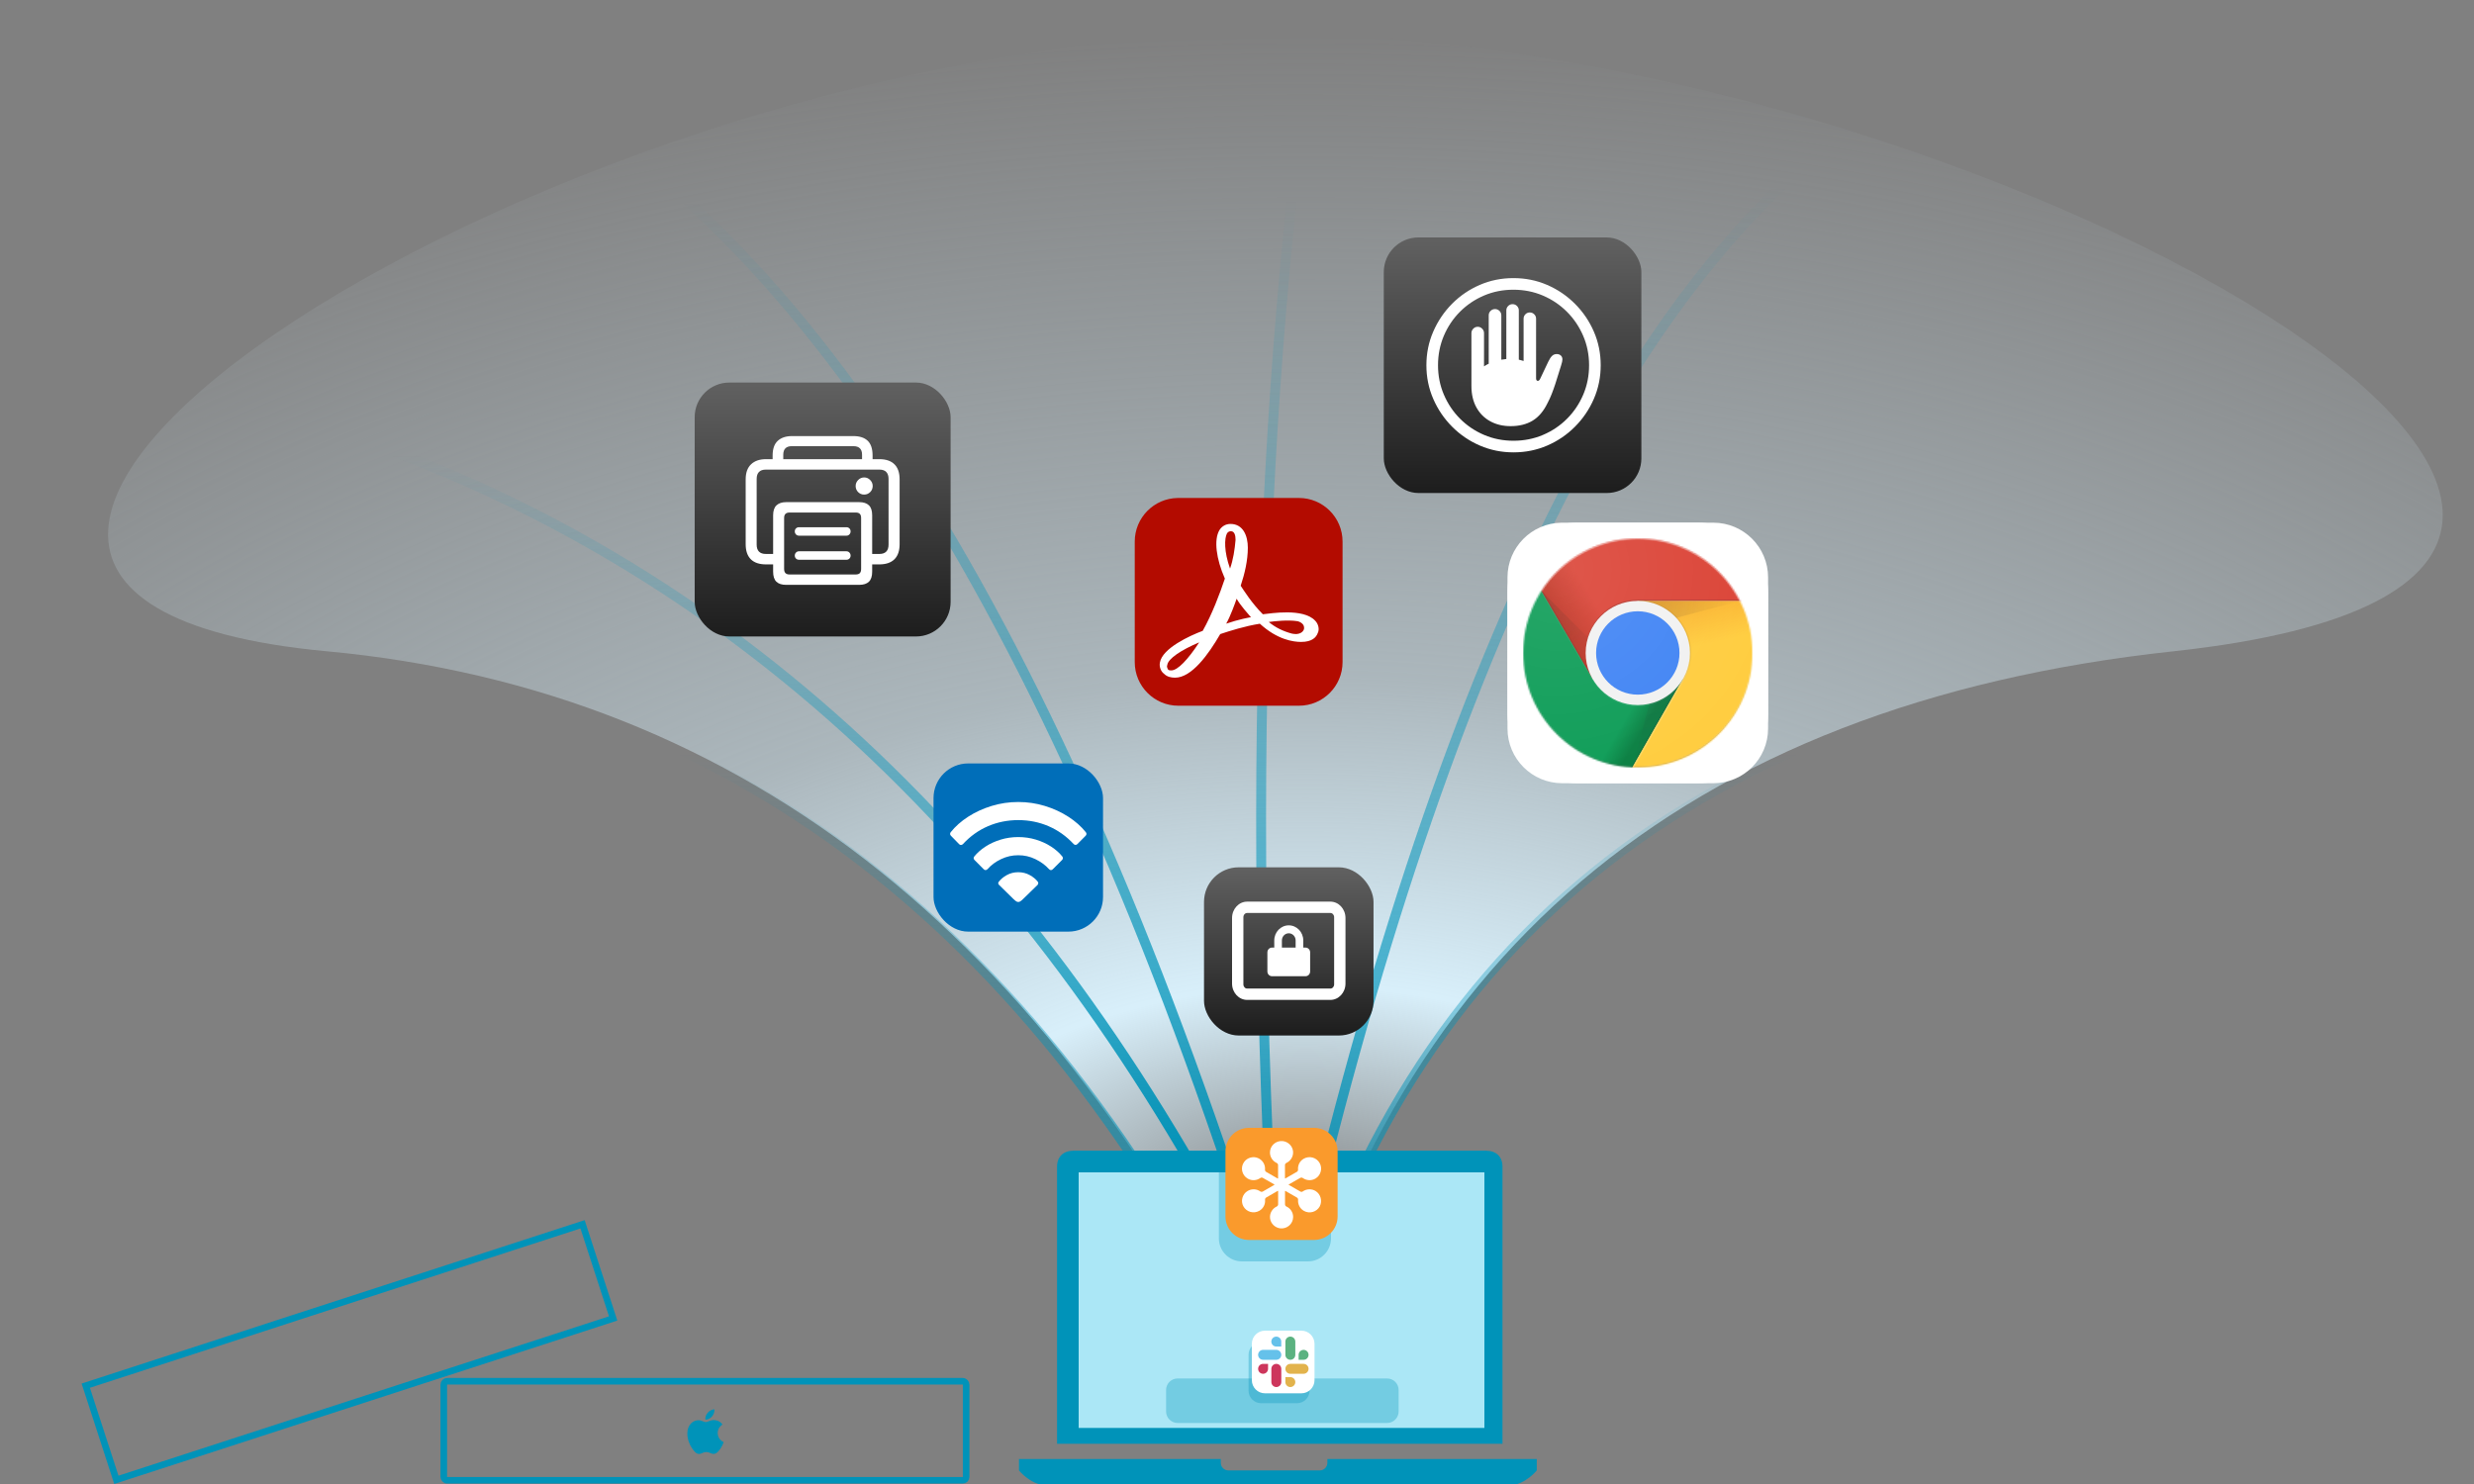 <?xml version="1.0" encoding="UTF-8"?> <svg xmlns="http://www.w3.org/2000/svg" xmlns:xlink="http://www.w3.org/1999/xlink" width="1500" height="900" viewBox="0 0 1500 900"><rect x="0" y="0" width="1500" height="900" fill="#808080" stroke="none"/><defs><circle id="g" cx="69.52" cy="69.52" r="69.52"></circle><circle id="j" cx="69.52" cy="69.52" r="69.52"></circle><circle id="l" cx="69.52" cy="69.52" r="69.52"></circle><circle id="o" cx="69.52" cy="69.52" r="69.52"></circle><circle id="q" cx="69.52" cy="69.52" r="69.52"></circle><circle id="v" cx="69.52" cy="69.52" r="69.52"></circle><circle id="x" cx="69.52" cy="69.52" r="69.52"></circle><circle id="B" cx="69.52" cy="69.52" r="69.52"></circle><circle id="E" cx="69.52" cy="69.52" r="69.52"></circle><circle id="I" cx="69.52" cy="69.52" r="69.52"></circle><circle id="L" cx="69.52" cy="69.52" r="69.52"></circle><circle id="O" cx="69.52" cy="69.52" r="69.52"></circle><circle id="Q" cx="69.52" cy="69.52" r="69.52"></circle><circle id="S" cx="69.52" cy="69.52" r="69.52"></circle><linearGradient id="b" x1="50%" x2="50%" y1="13.055%" y2="99.396%"><stop offset="0%" stop-color="#0093B9" stop-opacity="0"></stop><stop offset="100%" stop-color="#0093B9"></stop></linearGradient><linearGradient id="c" x1="50%" x2="50%" y1="5.925%" y2="100%"><stop offset="0%" stop-color="#0093B9" stop-opacity="0"></stop><stop offset="100%" stop-color="#0093B9"></stop></linearGradient><linearGradient id="d" x1="50%" x2="50%" y1="14.471%" y2="100%"><stop offset="0%" stop-color="#0093B9" stop-opacity="0"></stop><stop offset="100%" stop-color="#0093B9"></stop></linearGradient><linearGradient id="e" x1="50%" x2="50%" y1="11.463%" y2="100%"><stop offset="0%" stop-color="#0093B9" stop-opacity="0"></stop><stop offset="100%" stop-color="#0093B9"></stop></linearGradient><linearGradient id="f" x1="50%" x2="50%" y1="7.351%" y2="100%"><stop offset="0%" stop-color="#0093B9" stop-opacity="0"></stop><stop offset="100%" stop-color="#0093B9"></stop></linearGradient><linearGradient id="i" x1="4.547%" x2="36.949%" y1="55.353%" y2="42.736%"><stop offset="0%" stop-color="#A52714" stop-opacity=".6"></stop><stop offset="66%" stop-color="#A52714" stop-opacity="0"></stop></linearGradient><linearGradient id="n" x1="70.025%" x2="41.913%" y1="87.77%" y2="66.353%"><stop offset="0%" stop-color="#055524" stop-opacity=".4"></stop><stop offset="33%" stop-color="#055524" stop-opacity="0"></stop></linearGradient><linearGradient id="u" x1="40.978%" x2="49.246%" y1="-4.836%" y2="45.418%"><stop offset="0%" stop-color="#EA6100" stop-opacity=".3"></stop><stop offset="66%" stop-color="#EA6100" stop-opacity="0"></stop></linearGradient><linearGradient id="V" x1="50%" x2="50%" y1="1.175%" y2="100%"><stop offset="0%" stop-color="#606060"></stop><stop offset="100%" stop-color="#1D1D1D"></stop></linearGradient><linearGradient id="W" x1="50%" x2="50%" y1="1.175%" y2="100%"><stop offset="0%" stop-color="#606060"></stop><stop offset="100%" stop-color="#1D1D1D"></stop></linearGradient><linearGradient id="X" x1="50%" x2="50%" y1="1.175%" y2="100%"><stop offset="0%" stop-color="#606060"></stop><stop offset="100%" stop-color="#1D1D1D"></stop></linearGradient><radialGradient id="a" cx="50%" cy="85.793%" r="86.038%" fx="50%" fy="85.793%" gradientTransform="matrix(0 1 -.735 0 1.13 .358)"><stop offset="0%" stop-color="#D8EFFA" stop-opacity="0"></stop><stop offset="19.49%" stop-color="#D8EFFA"></stop><stop offset="45.558%" stop-color="#D8EFFA" stop-opacity=".493"></stop><stop offset="100%" stop-color="#D8EFFA" stop-opacity="0"></stop></radialGradient><radialGradient id="C" cx="-4.877%" cy="-.227%" r="401.076%" fx="-4.877%" fy="-.227%" gradientTransform="matrix(.267 0 0 1 -.036 0)"><stop offset="0%" stop-color="#3E2723" stop-opacity=".2"></stop><stop offset="100%" stop-color="#3E2723" stop-opacity="0"></stop></radialGradient><radialGradient id="J" cx="-.163%" cy=".104%" r="136.328%" fx="-.163%" fy=".104%" gradientTransform="scale(1 .847)"><stop offset="0%" stop-color="#3E2723" stop-opacity=".2"></stop><stop offset="100%" stop-color="#3E2723" stop-opacity="0"></stop></radialGradient><radialGradient id="M" cx="10.361%" cy="-12.225%" r="226.334%" fx="10.361%" fy="-12.225%" gradientTransform="matrix(1 0 0 .496 0 -.062)"><stop offset="0%" stop-color="#263238" stop-opacity=".2"></stop><stop offset="100%" stop-color="#263238" stop-opacity="0"></stop></radialGradient><radialGradient id="U" cx="14.933%" cy="13.642%" r="100.429%" fx="14.933%" fy="13.642%"><stop offset="0%" stop-color="#FFF" stop-opacity=".1"></stop><stop offset="100%" stop-color="#FFF" stop-opacity="0"></stop></radialGradient><polygon id="s" points="0 126.03 66.177 126.03 96.891 95.317 96.891 72.306 42.149 72.306 0 0"></polygon><polygon id="z" points="3.343 0 30.714 47.401 0 101.125 72.863 101.125 72.863 0"></polygon><polygon id="G" points="0 0 0 31.87 31.118 85.316 58.488 37.915 128.008 37.915 128.008 0"></polygon></defs><g fill="none" fill-rule="evenodd"><path fill="url(#a)" d="M772.001,856.625 C901.509,572.596 1093.645,418.716 1348.412,394.984 C1730.562,359.386 1208.038,20.625 777.967,20.625 C347.896,20.625 -217.889,346.765 228.773,394.984 C526.548,427.13 707.624,581.01 772.001,856.625 Z" transform="matrix(-1 0 0 1 1546.564 0)"></path><path stroke="url(#b)" stroke-width="6" d="M197.152,396.984 C494.927,429.13 676.003,583.01 740.38,858.625 C869.888,574.596 1062.025,420.716 1316.791,396.984" transform="matrix(-1 0 0 1 1513.943 0)"></path><path stroke="url(#c)" stroke-width="6" d="M773,836 C861.833,425.167 982,169.833 1133.5,70"></path><path stroke="url(#d)" stroke-width="6" d="M786.714,836.5 C808.076,517.472 800.715,238.805 764.629,0.5" transform="matrix(-1 0 0 1 1563.259 0)"></path><path stroke="url(#e)" stroke-width="6" d="M764.75,36.5 C576.25,117.333 417.083,361.833 287.25,770" transform="matrix(-1 0 0 1 1052 0)"></path><path stroke="url(#f)" stroke-width="6" d="M136,709 C280.893,458.531 476.893,302.864 724,242" transform="matrix(-1 0 0 1 860 0)"></path><rect width="316.708" height="60.045" x="269.067" y="837.695" stroke="#0093B9" stroke-width="4" rx="2"></rect><g transform="translate(617.816 697.858)"><path fill="#0093B9" d="M283.062,1.13686838e-13 C289.375,1.13686838e-13 293.158,3.652 293.158,9.739 L293.158,177.742 L23.083,177.742 L23.083,9.739 C23.083,3.652 26.869,1.13686838e-13 33.18,1.13686838e-13 L283.062,1.13686838e-13 Z M281.617,13.85 L36.933,13.85 L36.933,163.892 L281.617,163.892 L281.617,13.85 Z"></path><polygon points="36.933 13.85 281.617 13.85 281.617 163.892 36.933 163.892"></polygon><path fill="#0093B9" d="M122.342,189.283 C122.342,191.717 124.225,193.711 126.614,193.887 L126.958,193.9 L182.358,193.9 C184.792,193.9 186.786,192.017 186.962,189.628 L186.975,189.283 L186.975,186.975 L313.933,186.975 L313.933,193.9 L313.51,194.399 L313.51,194.399 L312.984,194.976 L312.984,194.976 L312.523,195.453 L312.523,195.453 L311.978,195.991 L311.978,195.991 L311.351,196.578 L311.351,196.578 L310.645,197.201 C310.521,197.308 310.394,197.415 310.264,197.523 L309.445,198.178 C306.451,200.489 302.137,202.913 297.049,203.119 L296.353,203.133 L17.58,203.133 C11.741,203.133 6.862,200.153 3.737,197.578 L3.021,196.97 C2.907,196.87 2.797,196.772 2.689,196.675 L2.079,196.109 L2.079,196.109 L1.542,195.586 L1.542,195.586 L0.88,194.901 L0.88,194.901 L0.277,194.231 L0.277,194.231 L0,193.9 L0,186.975 L122.342,186.975 L122.342,189.283 Z"></path></g><rect width="246" height="155" x="654" y="711" fill="#ABE7F6"></rect><path fill="#0093B9" fill-opacity=".324" d="M753,697 L793,697 C800.732,697 807,703.268 807,711 L807,751 C807,758.732 800.732,765 793,765 L753,765 C745.268,765 739,758.732 739,751 L739,711 C739,703.268 745.268,697 753,697 Z"></path><path fill="#0093B9" fill-opacity=".327" d="M714,836 L841,836 C844.866,836 848,839.134 848,843 L848,856 C848,859.866 844.866,863 841,863 L714,863 C710.134,863 707,859.866 707,856 L707,843 C707,839.134 710.134,836 714,836 Z"></path><path fill="#0093B9" fill-opacity=".324" d="M764.618,814 L786.382,814 C790.589,814 794,817.411 794,821.618 L794,843.382 C794,847.589 790.589,851 786.382,851 L764.618,851 C760.411,851 757,847.589 757,843.382 L757,821.618 C757,817.411 760.411,814 764.618,814 Z"></path><g transform="translate(759 807)"><path fill="#FFF" d="M7.98,0 L30.02,0 C34.427,0 38,3.573 38,7.98 L38,30.02 C38,34.427 34.427,38 30.02,38 L7.98,38 C3.573,38 8.52651283e-16,34.427 8.52651283e-16,30.02 L8.52651283e-16,7.98 C8.52651283e-16,3.617 3.502,0.072 7.848,0.001 L7.98,0 Z"></path><g fill-rule="nonzero" transform="translate(3.8 3.61)"><path fill="#65C1EA" d="M11.024,0 C9.366,0 8.01,1.357 8.01,3.015 C8.01,4.674 9.366,6.03 11.024,6.03 L11.024,6.03 L14.039,6.03 L14.039,3.015 C14.036,1.354 12.703,0 11.024,0 M11.024,8.03 L3.015,8.03 C1.357,8.03 0,9.386 0,11.045 C0,12.703 1.357,14.06 3.015,14.06 L11.045,14.06 C12.703,14.06 14.06,12.703 14.06,11.045 C14.036,9.386 12.703,8.03 11.024,8.03"></path><path fill="#5BB280" d="M30.59,11.049 C30.59,9.393 29.233,8.038 27.575,8.038 C25.916,8.038 24.56,9.393 24.56,11.049 L24.56,14.06 L27.575,14.06 C29.233,14.078 30.59,12.726 30.59,11.049 M22.557,11.049 L22.557,3.011 C22.557,1.355 21.201,0 19.542,0 C17.884,0 16.53,1.355 16.53,3.011 L16.53,11.049 C16.53,12.705 17.887,14.06 19.545,14.06 C21.222,14.078 22.557,12.726 22.557,11.049"></path><path fill="#E2B34C" d="M19.542,30.59 C21.201,30.59 22.557,29.235 22.557,27.579 C22.557,25.923 21.201,24.569 19.542,24.569 L16.53,24.569 L16.53,27.579 C16.53,29.235 17.884,30.59 19.542,30.59 M19.542,22.551 L27.575,22.551 C29.233,22.551 30.59,21.197 30.59,19.541 C30.59,17.885 29.233,16.53 27.575,16.53 L19.542,16.53 C17.884,16.533 16.53,17.885 16.53,19.541 C16.53,21.197 17.884,22.551 19.542,22.551 L19.542,22.551"></path><path fill="#CD365C" d="M0,19.541 C0,21.197 1.357,22.551 3.015,22.551 L3.015,22.551 C4.674,22.551 6.03,21.197 6.03,19.541 L6.03,16.533 L3.015,16.533 C1.336,16.533 0,17.885 0,19.541 M8.033,19.541 L8.033,27.579 C8.033,29.235 9.389,30.59 11.048,30.59 C12.706,30.59 14.06,29.235 14.06,27.579 L14.06,19.541 C14.06,17.885 12.703,16.53 11.045,16.53 L11.045,16.53 C9.368,16.533 8.033,17.885 8.033,19.541"></path></g></g><path stroke="#0093B9" stroke-width="4" d="M353.201,742.497 L371.756,799.603 L70.549,897.471 L51.994,840.365 L353.201,742.497 Z"></path><path fill="#0093B9" fill-rule="nonzero" d="M14.998,4.32 C15.832,3.309 16.42,1.928 16.42,0.533 C16.42,0.342 16.406,0.15 16.379,0 C15.012,0.055 13.371,0.902 12.4,2.051 C11.621,2.926 10.91,4.32 10.91,5.715 C10.91,5.934 10.951,6.139 10.965,6.207 C11.047,6.221 11.184,6.248 11.334,6.248 C12.551,6.248 14.082,5.428 14.998,4.32 Z M15.955,6.535 C13.918,6.535 12.25,7.779 11.184,7.779 C10.049,7.779 8.572,6.617 6.795,6.617 C3.418,6.617 0,9.406 0,14.656 C0,17.938 1.258,21.396 2.83,23.625 C4.17,25.512 5.346,27.057 7.041,27.057 C8.709,27.057 9.447,25.949 11.525,25.949 C13.631,25.949 14.109,27.029 15.955,27.029 C17.787,27.029 19.004,25.348 20.166,23.693 C21.451,21.793 21.998,19.947 22.012,19.852 C21.902,19.824 18.402,18.389 18.402,14.383 C18.402,10.91 21.15,9.352 21.314,9.229 C19.496,6.617 16.721,6.535 15.955,6.535 Z" transform="translate(416.733 854.695)"></path><g transform="translate(914 317)"><rect width="158" height="158" fill="#FFF" rx="42"></rect><path fill="#FFF" d="M33.18,0 L124.82,0 C143.145,0 158,14.855 158,33.18 L158,124.82 C158,143.145 143.145,158 124.82,158 L33.18,158 C14.855,158 2.98427949e-15,143.145 2.98427949e-15,124.82 L2.98427949e-15,33.18 C2.98427949e-15,15.038 14.56,0.297 32.631,0.004 L33.18,0 Z"></path><g transform="translate(9.48 9.48)"><mask id="h" fill="#fff"><use xlink:href="#g"></use></mask><g fill-rule="nonzero" mask="url(#h)"><g transform="translate(11.032)"><polygon fill="#DB4437" points="0 0 0 85.329 31.118 85.329 58.488 37.915 128.008 37.915 128.008 0"></polygon><polygon fill="url(#i)" points="0 0 0 85.329 31.118 85.329 58.488 37.915 128.008 37.915 128.008 0"></polygon></g></g><mask id="k" fill="#fff"><use xlink:href="#j"></use></mask><polygon fill="#3E2723" fill-opacity=".15" fill-rule="nonzero" points="42.902 85.051 11.436 31.076 10.976 31.87 42.219 85.427" mask="url(#k)"></polygon><mask id="m" fill="#fff"><use xlink:href="#l"></use></mask><g fill-rule="nonzero" mask="url(#m)"><g transform="translate(0 13.01)"><polygon fill="#0F9D58" points="0 126.03 66.177 126.03 96.891 95.317 96.891 72.306 42.149 72.306 0 0"></polygon><polygon fill="url(#n)" points="0 126.03 66.177 126.03 96.891 95.317 96.891 72.306 42.149 72.306 0 0"></polygon></g></g><mask id="p" fill="#fff"><use xlink:href="#o"></use></mask><polygon fill="#263238" fill-opacity=".15" fill-rule="nonzero" points="96.25 86.374 95.595 85.998 65.272 139.054 66.177 139.054 96.278 86.402" mask="url(#p)"></polygon><mask id="r" fill="#fff"><use xlink:href="#q"></use></mask><g mask="url(#r)"><g transform="translate(0 13.01)"><mask id="t" fill="#fff"><use xlink:href="#s"></use></mask><g mask="url(#t)"><g fill-rule="nonzero" transform="translate(66.177 24.905)"><polygon fill="#FFCD40" points="3.343 0 30.714 47.401 0 101.125 72.863 101.125 72.863 0"></polygon><polygon fill="url(#u)" points="3.343 0 30.714 47.401 0 101.125 72.863 101.125 72.863 0"></polygon></g></g></g></g><mask id="w" fill="#fff"><use xlink:href="#v"></use></mask><g fill-rule="nonzero" mask="url(#w)"><g transform="translate(66.177 37.915)"><polygon fill="#FFCD40" points="3.343 0 30.714 47.401 0 101.125 72.863 101.125 72.863 0"></polygon><polygon fill="url(#u)" points="3.343 0 30.714 47.401 0 101.125 72.863 101.125 72.863 0"></polygon></g></g><mask id="y" fill="#fff"><use xlink:href="#x"></use></mask><g mask="url(#y)"><g transform="translate(66.177 37.915)"><mask id="A" fill="#fff"><use xlink:href="#z"></use></mask><g mask="url(#A)"><g fill-rule="nonzero" transform="translate(-55.145 -37.915)"><polygon fill="#DB4437" points="0 0 0 85.329 31.118 85.329 58.488 37.915 128.008 37.915 128.008 0"></polygon><polygon fill="url(#i)" points="0 0 0 85.329 31.118 85.329 58.488 37.915 128.008 37.915 128.008 0"></polygon></g></g></g></g><mask id="D" fill="#fff"><use xlink:href="#B"></use></mask><polygon fill="url(#C)" fill-rule="nonzero" points="69.52 37.915 69.52 54.477 131.463 37.929 69.52 37.929" mask="url(#D)"></polygon><mask id="F" fill="#fff"><use xlink:href="#E"></use></mask><g mask="url(#F)"><g transform="translate(11.032)"><mask id="H" fill="#fff"><use xlink:href="#G"></use></mask><g mask="url(#H)"><g fill-rule="nonzero" transform="translate(-11.032 13.01)"><polygon fill="#0F9D58" points="0 126.03 66.177 126.03 96.891 95.317 96.891 72.306 42.149 72.306 0 0"></polygon><polygon fill="url(#n)" points="0 126.03 66.177 126.03 96.891 95.317 96.891 72.306 42.149 72.306 0 0"></polygon></g></g></g></g><mask id="K" fill="#fff"><use xlink:href="#I"></use></mask><polygon fill="url(#J)" fill-rule="nonzero" points="11.032 31.953 56.26 77.181 42.149 85.329" mask="url(#K)"></polygon><mask id="N" fill="#fff"><use xlink:href="#L"></use></mask><polygon fill="url(#M)" fill-rule="nonzero" points="66.219 138.956 82.78 77.181 96.891 85.329" mask="url(#N)"></polygon><mask id="P" fill="#fff"><use xlink:href="#O"></use></mask><g fill-rule="nonzero" mask="url(#P)"><g transform="translate(37.915 37.915)"><circle cx="31.605" cy="31.605" r="31.605" fill="#F1F1F1"></circle><circle cx="31.605" cy="31.605" r="25.281" fill="#4285F4"></circle></g></g><mask id="R" fill="#fff"><use xlink:href="#Q"></use></mask><g fill-rule="nonzero" mask="url(#R)"><g transform="translate(0 13.01)"><path fill="#3E2723" fill-opacity=".2" d="M69.52,24.125 C52.067,24.125 37.915,38.277 37.915,55.73 L37.915,56.524 C37.915,39.071 52.067,24.919 69.52,24.919 L139.04,24.919 L139.04,24.125 L69.52,24.125 L69.52,24.125 Z"></path><path fill="#FFF" fill-opacity=".1" d="M96.849,72.306 C91.389,81.75 81.206,88.115 69.52,88.115 C57.834,88.115 47.637,81.75 42.177,72.32 L42.149,72.32 L0,0 L0,0.794 L42.163,73.1 L42.191,73.1 C47.651,82.53 57.847,88.895 69.534,88.895 C81.22,88.895 91.403,82.53 96.863,73.1 L96.905,73.1 L96.905,72.306 L96.849,72.306 L96.849,72.306 Z"></path><path fill="#3E2723" d="M70.314,24.905 C70.175,24.905 70.049,24.919 69.924,24.933 C87.196,25.142 101.125,39.196 101.125,56.51 C101.125,73.824 87.182,87.879 69.924,88.087 C70.063,88.087 70.189,88.115 70.314,88.115 C87.767,88.115 101.919,73.963 101.919,56.51 C101.919,39.057 87.767,24.905 70.314,24.905 Z" opacity=".1"></path><path fill="#FFF" fill-opacity=".2" d="M97.169,73.364 C99.858,68.712 101.418,63.349 101.418,57.597 C101.418,54.268 100.902,51.05 99.941,48.041 C100.693,50.744 101.125,53.585 101.125,56.524 C101.125,62.277 99.565,67.654 96.877,72.292 L96.891,72.32 L66.177,126.044 L67.096,126.044 L97.183,73.392 L97.169,73.364 Z"></path></g></g><mask id="T" fill="#fff"><use xlink:href="#S"></use></mask><g fill-rule="nonzero" mask="url(#T)"><path fill="#FFF" fill-opacity=".2" d="M69.52,0.78 C107.783,0.78 138.817,31.689 139.04,69.91 C139.04,69.771 139.054,69.645 139.054,69.52 C139.054,31.118 107.922,0 69.534,0 C31.145,0 0,31.118 0,69.52 C0,69.659 0.014,69.785 0.014,69.91 C0.223,31.703 31.257,0.78 69.52,0.78 Z"></path><path fill="#3E2723" fill-opacity=".15" d="M69.52,138.26 C107.783,138.26 138.817,107.351 139.04,69.13 C139.04,69.269 139.054,69.395 139.054,69.52 C139.054,107.922 107.922,139.04 69.534,139.04 C31.145,139.04 0,107.922 0,69.52 C0,69.381 0.014,69.255 0.014,69.13 C0.223,107.337 31.257,138.26 69.52,138.26 Z"></path></g><circle cx="69.52" cy="69.52" r="69.52" fill="url(#U)" fill-rule="nonzero"></circle></g></g><g transform="translate(688 302)"><path fill="#B30B00" d="M26.46,0 L99.54,0 C114.153,0 126,11.847 126,26.46 L126,99.54 C126,114.153 114.153,126 99.54,126 L26.46,126 C11.847,126 0,114.153 0,99.54 L0,26.46 C0,11.993 11.611,0.237 26.022,0.004 L26.46,0 Z"></path><path fill="#FFF" fill-rule="nonzero" d="M94.23,58.644 C86.989,50.921 67.303,54.304 62.533,54.783 C55.786,48.033 51.03,40.373 49.1,37.484 C51.524,30.241 53.439,22.132 53.439,14.41 C53.439,7.166 50.567,0 42.894,0 C40.022,0 37.598,1.452 36.146,3.861 C32.781,9.653 34.217,21.159 39.512,33.144 C36.625,41.809 31.777,54.783 26.08,64.837 C18.36,67.71 1.562,75.386 0.126,84.066 C-0.368,86.491 0.62,89.363 2.55,90.815 C4.48,92.746 6.889,93.24 9.297,93.24 C19.348,93.24 29.461,79.309 36.702,66.799 C42.492,64.868 51.571,61.98 60.726,60.513 C71.271,70.166 80.89,71.556 85.738,71.556 C92.485,71.556 94.894,68.683 95.789,66.258 C97.055,63.926 96.16,60.559 94.23,58.644 Z M87.497,63.724 C86.998,65.603 84.6,67.482 80.192,66.52 C74.849,65.107 70.051,62.762 66.141,59.469 C69.537,58.988 77.746,58.056 83.587,58.988 C85.534,59.484 87.98,60.913 87.497,63.724 Z M40.729,5.867 C41.219,4.906 42.169,4.41 43.134,4.41 C45.54,4.41 45.984,7.293 45.984,9.727 C45.494,15.541 44.544,21.757 42.644,27.09 C38.875,16.517 39.274,8.766 40.729,5.867 Z M40.315,60.48 C42.771,56.206 45.682,48.189 46.636,45.36 C49.093,49.634 53.474,54.38 55.415,56.692 C55.884,56.251 47.153,58.092 40.315,60.48 Z M23.937,71.82 C17.212,82.193 10.907,88.83 7.04,88.83 C6.543,88.83 5.58,88.83 5.099,88.344 C4.602,87.402 4.136,86.446 4.602,85.519 C5.114,81.707 12.926,76.498 23.937,71.82 Z" transform="translate(15.134 15.75)"></path></g><g transform="translate(743 684)"><path fill="#FA9A2C" d="M14.28,0 L53.72,0 C61.607,0 68,6.393 68,14.28 L68,53.72 C68,61.607 61.607,68 53.72,68 L14.28,68 C6.393,68 0,61.607 0,53.72 L0,14.28 C0,6.472 6.266,0.128 14.044,0.002 L14.28,0 Z"></path><path fill="#FFF" fill-rule="nonzero" d="M54.624,38.301 C52.146,36.797 49.14,36.998 46.898,38.561 C46.46,38.879 45.878,38.937 45.382,38.619 L38.414,34.598 C38.27,34.54 38.27,34.365 38.414,34.307 L45.355,30.344 C45.819,30.084 46.433,30.11 46.898,30.428 C49.114,31.991 52.146,32.224 54.624,30.72 C57.801,28.839 58.938,24.643 57.16,21.432 C55.265,17.962 50.892,16.775 47.48,18.714 C45.029,20.102 43.78,22.735 44.009,25.337 C44.036,25.856 43.807,26.407 43.31,26.667 L36.342,30.688 C36.198,30.746 36.081,30.661 36.081,30.513 L36.081,22.566 C36.081,22.047 36.401,21.554 36.924,21.294 C39.546,20.081 41.329,17.273 40.977,14.147 C40.598,10.963 38.003,8.42 34.794,8.043 C30.565,7.582 26.983,10.851 26.983,14.958 C26.983,17.766 28.643,20.192 31.062,21.294 C31.558,21.527 31.905,22.02 31.905,22.566 L31.905,30.55 C31.905,30.693 31.761,30.783 31.644,30.725 L24.676,26.704 C24.211,26.444 23.945,25.925 23.977,25.374 C24.238,22.481 22.663,19.615 19.748,18.343 C16.833,17.072 13.282,18.052 11.387,20.595 C8.85,24.007 9.929,28.722 13.517,30.81 C15.994,32.23 18.968,31.965 21.125,30.434 C21.59,30.116 22.145,30.057 22.668,30.349 L29.609,34.312 C29.754,34.37 29.754,34.545 29.609,34.603 L22.642,38.625 C22.177,38.884 21.563,38.858 21.125,38.566 C18.91,37.003 15.909,36.802 13.399,38.307 C10.249,40.188 9.085,44.384 10.863,47.595 C12.753,51.06 17.126,52.246 20.538,50.307 C22.989,48.919 24.27,46.259 24.009,43.626 C23.95,43.107 24.211,42.556 24.708,42.265 L31.676,38.243 C31.82,38.185 31.937,38.27 31.937,38.418 L31.937,46.434 C31.937,46.953 31.617,47.446 31.094,47.706 C28.472,48.919 26.689,51.727 27.041,54.853 C27.42,58.037 30.015,60.58 33.224,60.957 C37.453,61.418 41.035,58.149 41.035,54.042 C41.035,51.234 39.375,48.808 36.956,47.706 C36.46,47.473 36.113,46.98 36.113,46.434 L36.113,38.445 C36.113,38.301 36.257,38.211 36.374,38.27 L43.342,42.291 C43.807,42.551 44.074,43.07 44.041,43.653 C43.807,46.254 45.061,48.919 47.512,50.334 C50.924,52.299 55.323,51.06 57.192,47.616 C58.879,44.32 57.742,40.182 54.624,38.301 Z"></path></g><g transform="translate(421.19 232)"><rect width="155.167" height="154" fill="url(#V)" rx="21"></rect><path fill="#FFF" fill-rule="nonzero" d="M12.303,77.814 L20.456,77.814 L20.456,71.48 L12.217,71.48 C10.386,71.48 9.002,71.006 8.065,70.056 C7.129,69.106 6.661,67.699 6.661,65.835 L6.661,25.972 C6.661,24.114 7.129,22.709 8.065,21.756 C9.002,20.803 10.386,20.326 12.217,20.326 L81.127,20.326 C82.922,20.326 84.288,20.803 85.225,21.756 C86.161,22.709 86.63,24.114 86.63,25.972 L86.63,65.835 C86.63,67.699 86.161,69.106 85.225,70.056 C84.288,71.006 82.922,71.48 81.127,71.48 L73.39,71.48 L73.39,77.814 L81.03,77.814 C85.037,77.814 88.09,76.781 90.187,74.715 C92.285,72.649 93.333,69.59 93.333,65.539 L93.333,26.278 C93.333,22.22 92.285,19.158 90.187,17.092 C88.09,15.026 85.037,13.993 81.03,13.993 L12.303,13.993 C8.475,13.993 5.468,15.026 3.281,17.092 C1.094,19.158 0,22.22 0,26.278 L0,65.539 C0,69.59 1.043,72.649 3.13,74.715 C5.216,76.781 8.274,77.814 12.303,77.814 Z M24.536,90.222 L68.807,90.222 C71.421,90.222 73.39,89.589 74.712,88.324 C76.035,87.058 76.697,85.023 76.697,82.219 L76.697,48.05 C76.697,45.275 76.035,43.25 74.712,41.972 C73.39,40.695 71.421,40.057 68.807,40.057 L24.536,40.057 C22.03,40.057 20.089,40.695 18.712,41.972 C17.335,43.25 16.646,45.275 16.646,48.05 L16.646,82.219 C16.646,85.023 17.306,87.058 18.626,88.324 C19.945,89.589 21.915,90.222 24.536,90.222 Z M26.582,83.922 C25.498,83.922 24.681,83.649 24.132,83.103 C23.582,82.557 23.307,81.701 23.307,80.537 L23.307,49.688 C23.307,48.553 23.582,47.714 24.132,47.171 C24.681,46.628 25.498,46.357 26.582,46.357 L66.752,46.357 C67.871,46.357 68.69,46.628 69.211,47.171 C69.732,47.714 69.993,48.553 69.993,49.688 L69.993,80.537 C69.993,81.701 69.732,82.557 69.211,83.103 C68.69,83.649 67.871,83.922 66.752,83.922 L26.582,83.922 Z M16.344,17.779 L22.79,17.779 L22.79,11.303 C22.79,9.585 23.223,8.291 24.088,7.421 C24.954,6.55 26.252,6.115 27.981,6.115 L65.362,6.115 C67.085,6.115 68.382,6.55 69.255,7.421 C70.127,8.291 70.563,9.585 70.563,11.303 L70.563,17.692 L76.946,17.692 L76.946,11.794 C76.946,7.723 75.96,4.74 73.987,2.844 C72.014,0.948 69.11,0 65.276,0 L28.067,0 C24.428,0 21.564,0.948 19.476,2.844 C17.388,4.74 16.344,7.723 16.344,11.794 L16.344,17.779 Z M32.375,60.403 L61.073,60.403 C61.798,60.403 62.403,60.151 62.887,59.645 C63.371,59.14 63.613,58.522 63.613,57.793 C63.613,57.064 63.371,56.461 62.887,55.985 C62.403,55.508 61.798,55.27 61.073,55.27 L32.375,55.27 C31.615,55.27 30.993,55.508 30.509,55.985 C30.025,56.461 29.783,57.064 29.783,57.793 C29.783,58.522 30.025,59.14 30.509,59.645 C30.993,60.151 31.615,60.403 32.375,60.403 Z M32.375,75.009 L61.073,75.009 C61.798,75.009 62.403,74.771 62.887,74.294 C63.371,73.818 63.613,73.215 63.613,72.486 C63.613,71.757 63.371,71.138 62.887,70.629 C62.403,70.12 61.798,69.866 61.073,69.866 L32.375,69.866 C31.615,69.866 30.993,70.12 30.509,70.629 C30.025,71.138 29.783,71.757 29.783,72.486 C29.783,73.215 30.025,73.818 30.509,74.294 C30.993,74.771 31.615,75.009 32.375,75.009 Z M66.675,30.274 C66.675,31.746 67.184,32.984 68.201,33.989 C69.219,34.994 70.439,35.488 71.861,35.472 C73.257,35.478 74.464,34.978 75.482,33.972 C76.5,32.965 77.009,31.733 77.009,30.274 C77.009,28.887 76.5,27.674 75.482,26.635 C74.464,25.597 73.257,25.077 71.861,25.077 C70.439,25.077 69.219,25.597 68.201,26.635 C67.184,27.674 66.675,28.887 66.675,30.274 Z" transform="translate(30.917 32.472)"></path></g><g transform="translate(730 526)"><rect width="102.773" height="102" fill="url(#W)" rx="21"></rect><path fill="#FFF" fill-rule="nonzero" d="M59.603,0 C64.667,0 68.773,4.448 68.773,9.934 L68.773,49.669 C68.773,55.155 64.667,59.603 59.603,59.603 L9.17,59.603 C4.105,59.603 0,55.155 0,49.669 L0,9.934 C0,4.448 4.105,0 9.17,0 L59.603,0 Z M59.603,6.877 L9.17,6.877 C7.904,6.877 6.877,8.018 6.877,9.424 L6.877,50.179 C6.877,51.585 7.904,52.726 9.17,52.726 L59.603,52.726 C60.869,52.726 61.895,51.585 61.895,50.179 L61.895,9.424 C61.895,8.018 60.869,6.877 59.603,6.877 Z M34.386,14.372 C39.235,14.372 43.181,18.482 43.181,23.533 L43.181,27.873 L44.57,27.873 C46.103,27.873 47.347,29.169 47.347,30.766 L47.347,42.338 C47.347,43.935 46.103,45.231 44.57,45.231 L24.203,45.231 C22.669,45.231 21.425,43.935 21.425,42.338 L21.425,30.766 C21.425,29.169 22.669,27.873 24.203,27.873 L25.591,27.873 L25.591,23.533 C25.591,18.482 29.538,14.372 34.386,14.372 Z M34.386,19.194 C32.089,19.194 30.22,21.14 30.22,23.533 L30.22,27.873 L38.552,27.873 L38.552,23.533 C38.552,21.14 36.683,19.194 34.386,19.194 Z" transform="translate(17 20.812)"></path></g><g transform="translate(839 144)"><rect width="156.174" height="155" fill="url(#X)" rx="21"></rect><path fill="#FFF" fill-rule="nonzero" d="M52.808,105.682 C60.059,105.682 66.868,104.309 73.235,101.563 C79.601,98.816 85.217,95 90.083,90.113 C94.949,85.226 98.766,79.597 101.532,73.227 C104.299,66.856 105.682,60.061 105.682,52.841 C105.682,45.621 104.299,38.825 101.532,32.455 C98.766,26.085 94.94,20.456 90.056,15.569 C85.172,10.682 79.547,6.865 73.181,4.119 C66.814,1.373 60.005,0 52.754,0 C45.546,0 38.757,1.373 32.387,4.119 C26.016,6.865 20.409,10.682 15.565,15.569 C10.721,20.456 6.916,26.085 4.15,32.455 C1.383,38.825 0,45.621 0,52.841 C0,60.061 1.383,66.856 4.15,73.227 C6.916,79.597 10.73,85.226 15.592,90.113 C20.454,95 26.07,98.816 32.441,101.563 C38.811,104.309 45.6,105.682 52.808,105.682 Z M52.785,98.636 C46.445,98.636 40.509,97.458 34.976,95.102 C29.444,92.746 24.587,89.469 20.406,85.273 C16.224,81.077 12.952,76.206 10.59,70.66 C8.227,65.114 7.045,59.174 7.045,52.841 C7.045,46.507 8.217,40.568 10.561,35.022 C12.906,29.476 16.168,24.605 20.349,20.408 C24.531,16.212 29.388,12.936 34.92,10.58 C40.453,8.224 46.389,7.045 52.728,7.045 C59.105,7.045 65.062,8.224 70.599,10.58 C76.136,12.936 81.002,16.212 85.198,20.408 C89.394,24.605 92.682,29.476 95.064,35.022 C97.446,40.568 98.636,46.507 98.636,52.841 C98.636,59.174 97.457,65.114 95.098,70.66 C92.74,76.206 89.47,81.077 85.289,85.273 C81.107,89.469 76.241,92.746 70.69,95.102 C65.139,97.458 59.17,98.636 52.785,98.636 Z M27.304,65.443 C27.304,70.451 28.307,74.775 30.314,78.415 C32.32,82.056 35.117,84.86 38.704,86.828 C42.292,88.797 46.411,89.781 51.062,89.781 C56.309,89.781 60.768,88.663 64.439,86.428 C68.109,84.193 71.129,80.613 73.497,75.687 C74.393,74.006 75.221,72.196 75.983,70.258 C76.745,68.319 77.476,66.277 78.176,64.132 C78.876,61.987 79.582,59.734 80.294,57.373 C80.734,55.917 81.207,54.408 81.712,52.847 C82.217,51.285 82.469,50.105 82.469,49.306 C82.469,48.323 82.148,47.537 81.505,46.949 C80.862,46.361 80.034,46.067 79.019,46.067 C77.908,46.067 76.97,46.433 76.203,47.163 C75.436,47.893 74.67,49.064 73.903,50.676 L69.083,60.84 C68.854,61.378 68.61,61.759 68.353,61.985 C68.096,62.21 67.843,62.322 67.595,62.322 C66.865,62.322 66.5,61.796 66.5,60.744 L66.5,24.589 C66.5,23.556 66.122,22.672 65.367,21.937 C64.612,21.202 63.718,20.834 62.685,20.834 C61.652,20.834 60.769,21.202 60.034,21.937 C59.3,22.672 58.933,23.556 58.933,24.589 L58.933,50.263 C58.441,50.125 57.96,49.986 57.49,49.846 C57.019,49.706 56.534,49.576 56.033,49.457 L56.033,19.559 C56.033,18.534 55.666,17.652 54.931,16.913 C54.197,16.173 53.297,15.804 52.232,15.804 C51.199,15.804 50.313,16.173 49.574,16.913 C48.835,17.652 48.466,18.534 48.466,19.559 L48.466,49.064 C47.956,49.147 47.45,49.22 46.947,49.285 C46.444,49.349 45.938,49.416 45.428,49.484 L45.428,22.591 C45.428,21.516 45.048,20.611 44.289,19.876 C43.529,19.141 42.633,18.774 41.6,18.774 C40.576,18.774 39.684,19.141 38.925,19.876 C38.165,20.611 37.785,21.516 37.785,22.591 L37.785,51.917 C37.257,52.146 36.758,52.401 36.287,52.682 C35.816,52.962 35.365,53.247 34.934,53.536 L34.934,33.34 C34.934,32.316 34.556,31.424 33.801,30.663 C33.046,29.903 32.152,29.523 31.119,29.523 C30.086,29.523 29.192,29.903 28.437,30.663 C27.682,31.424 27.304,32.316 27.304,33.34 L27.304,65.443 Z" transform="translate(25.833 24.66)"></path></g><g transform="translate(566 463)"><rect width="102.773" height="102" fill="#006EB9" rx="21"></rect><path fill="#FFF" fill-rule="nonzero" d="M41.325,60.633 C41.722,60.633 42.125,60.513 42.535,60.273 C42.945,60.033 43.503,59.569 44.211,58.881 L52.981,50.335 C53.24,50.071 53.398,49.754 53.454,49.382 C53.51,49.01 53.408,48.656 53.149,48.32 C51.967,46.785 50.334,45.445 48.249,44.3 C46.164,43.155 43.856,42.583 41.325,42.583 C38.749,42.583 36.403,43.181 34.287,44.378 C32.172,45.574 30.538,46.965 29.388,48.552 C29.205,48.836 29.146,49.139 29.212,49.459 C29.278,49.779 29.456,50.071 29.746,50.335 L38.447,58.881 C39.155,59.543 39.712,60 40.119,60.254 C40.527,60.507 40.929,60.633 41.325,60.633 Z M20.354,40.746 C20.726,41.154 21.134,41.337 21.579,41.296 C22.024,41.254 22.438,41.024 22.82,40.606 C24.954,38.181 27.676,36.182 30.984,34.61 C34.293,33.038 37.74,32.265 41.325,32.291 C44.967,32.265 48.44,33.058 51.746,34.668 C55.052,36.279 57.798,38.297 59.983,40.722 C60.34,41.115 60.728,41.312 61.148,41.315 C61.567,41.318 61.966,41.115 62.342,40.707 L67.917,35.14 C68.207,34.84 68.36,34.499 68.375,34.117 C68.39,33.735 68.281,33.381 68.047,33.055 C66.229,30.806 63.951,28.795 61.213,27.022 C58.476,25.248 55.416,23.846 52.035,22.815 C48.653,21.784 45.083,21.268 41.325,21.268 C37.598,21.268 34.045,21.784 30.666,22.815 C27.287,23.846 24.227,25.248 21.487,27.022 C18.747,28.795 16.468,30.806 14.65,33.055 C14.385,33.381 14.262,33.728 14.279,34.098 C14.297,34.467 14.464,34.815 14.779,35.14 L20.354,40.746 Z M5.44,25.519 C5.766,25.902 6.159,26.086 6.62,26.074 C7.081,26.061 7.486,25.86 7.838,25.473 C12.233,20.721 17.287,17.117 23,14.661 C28.712,12.205 34.821,10.976 41.325,10.976 C47.881,10.976 54.02,12.214 59.743,14.688 C65.466,17.162 70.527,20.77 74.928,25.512 C75.253,25.848 75.64,26.016 76.088,26.016 C76.536,26.016 76.922,25.824 77.248,25.442 L82.22,20.442 C82.515,20.116 82.669,19.766 82.681,19.391 C82.694,19.017 82.568,18.664 82.303,18.333 C79.497,14.817 75.952,11.678 71.668,8.914 C67.385,6.151 62.646,3.974 57.451,2.385 C52.256,0.795 46.881,0 41.325,0 C35.775,0 30.399,0.795 25.199,2.385 C19.999,3.974 15.258,6.151 10.974,8.914 C6.691,11.678 3.151,14.817 0.355,18.333 C0.116,18.664 -0.003,19.017 4.08721779e-05,19.391 C0.003,19.766 0.162,20.116 0.477,20.442 L5.44,25.519 Z" transform="translate(10.046 23.388)"></path></g></g></svg> 